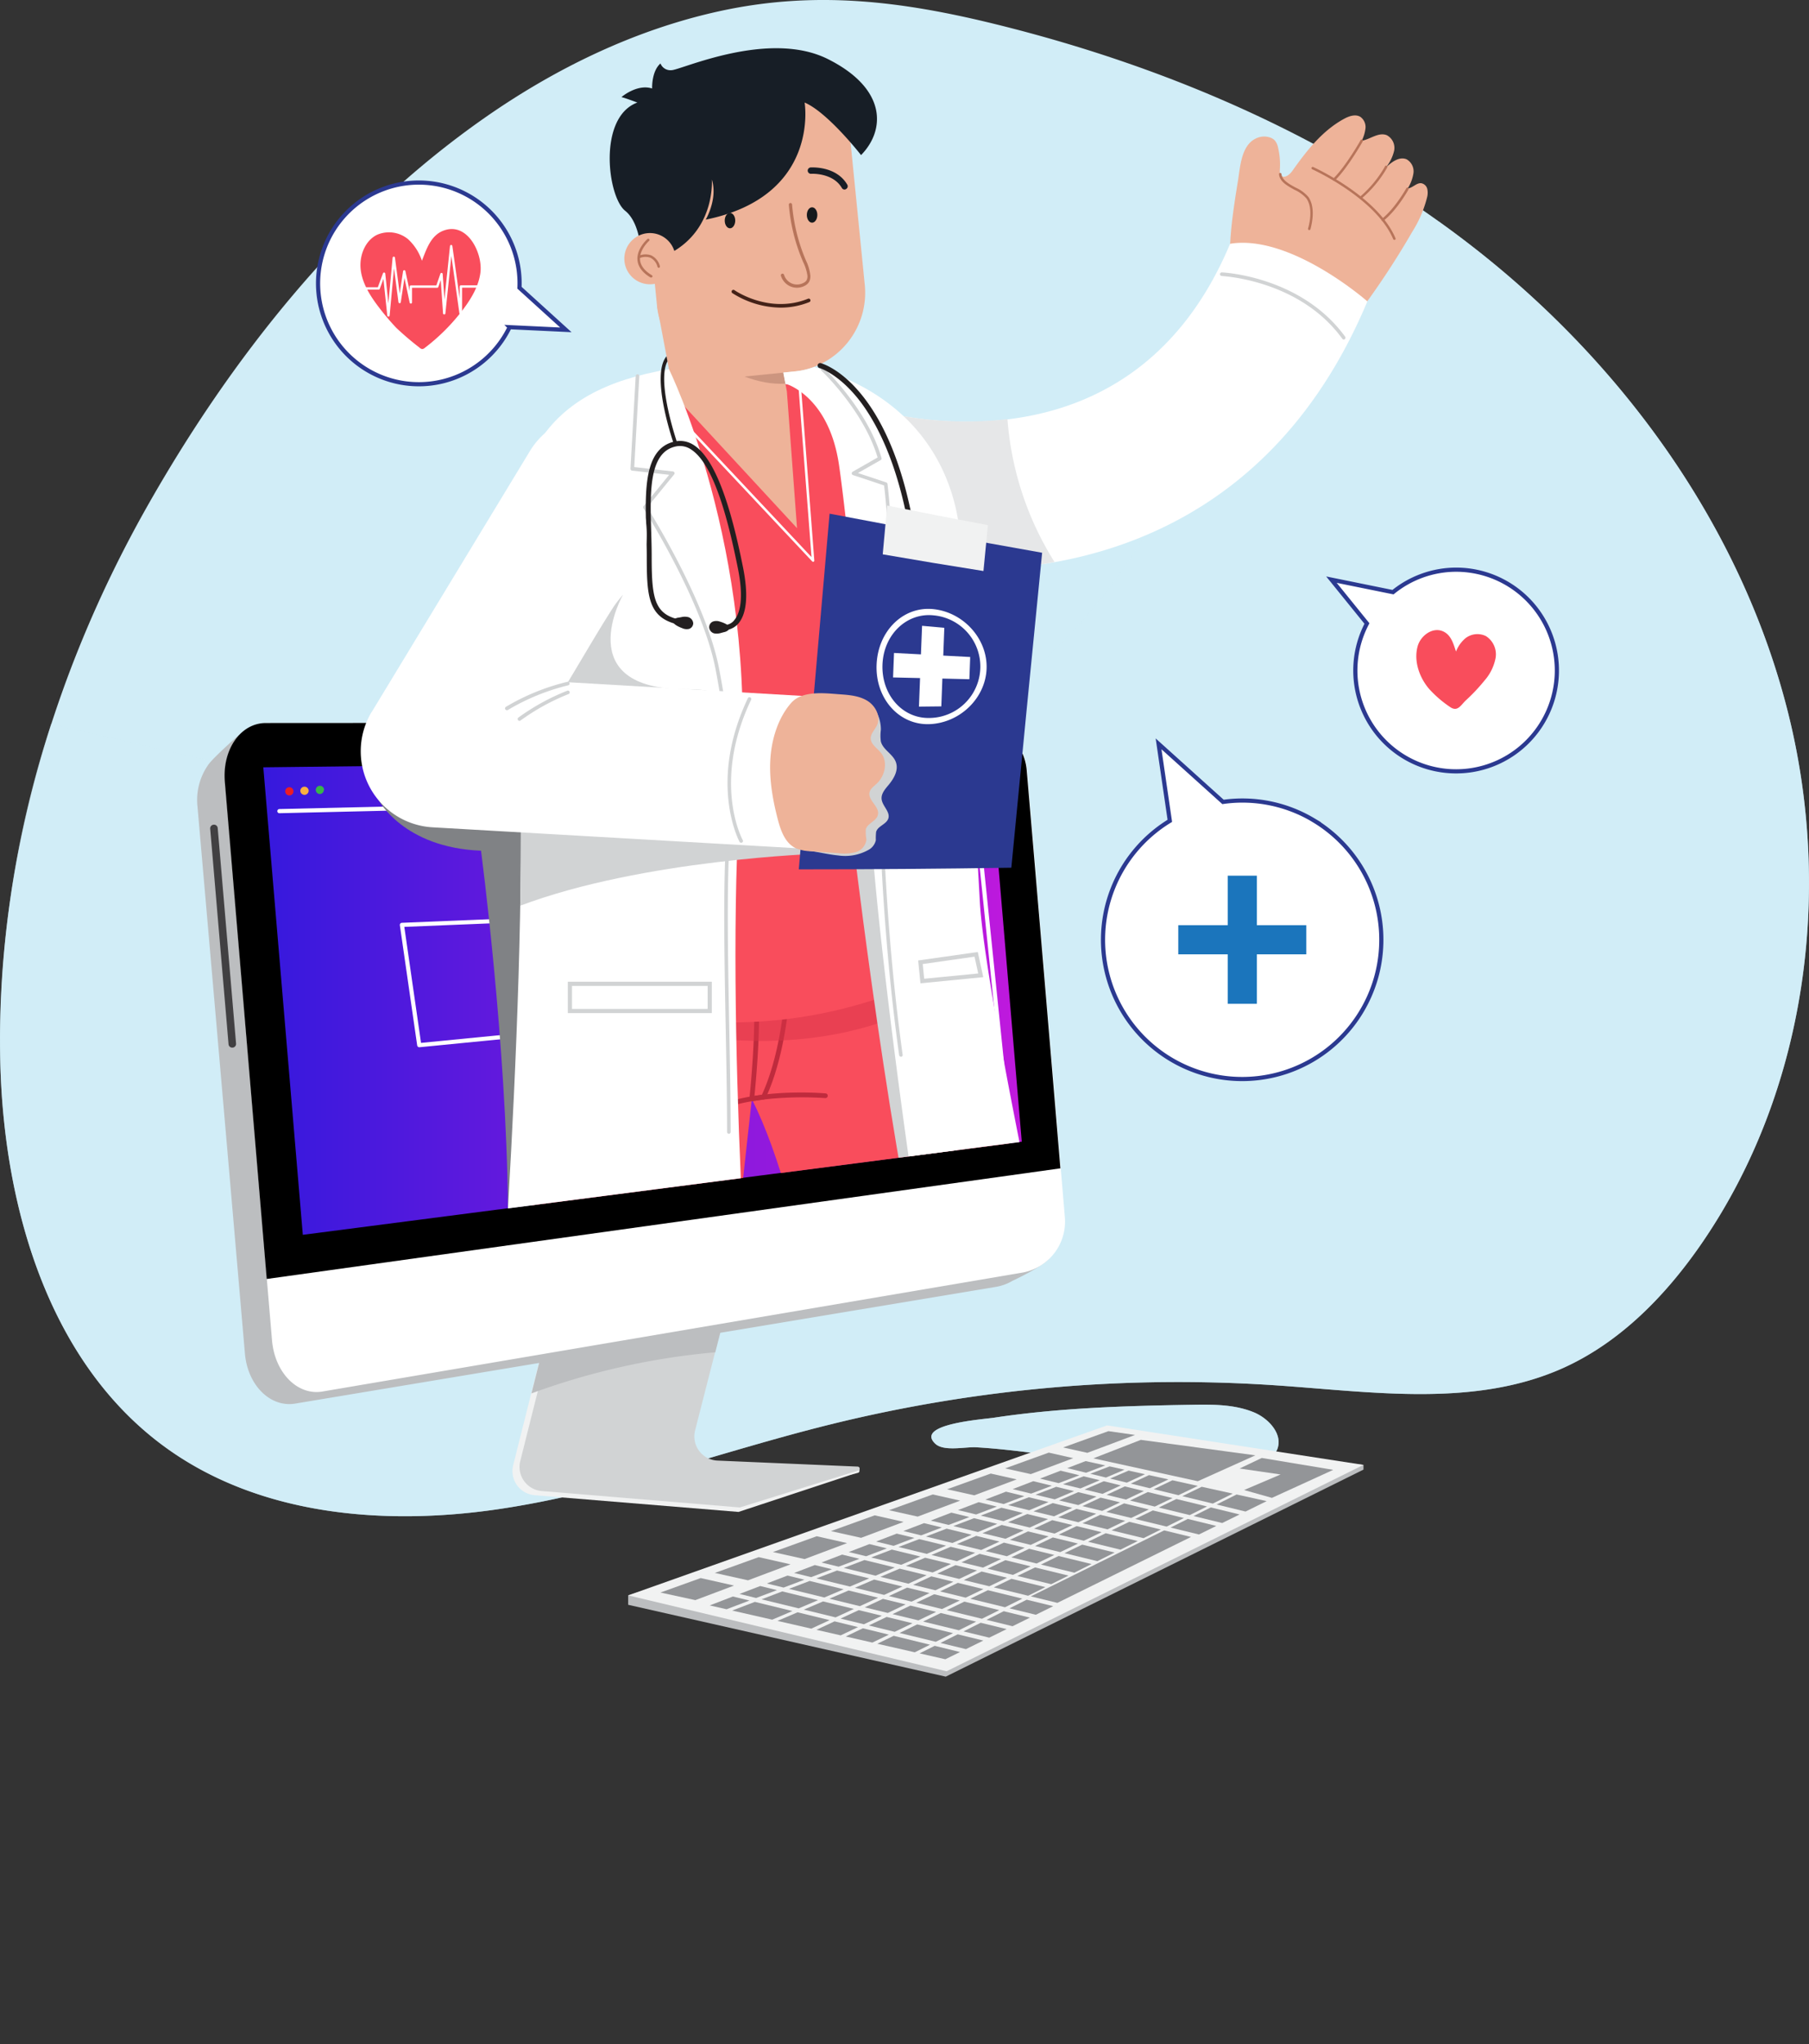 <svg xmlns="http://www.w3.org/2000/svg" xmlns:xlink="http://www.w3.org/1999/xlink" viewBox="0 0 434.07 490.2"><rect x="0" y="0" width="434.07" height="490.2" fill="#333333" stroke="none"/><defs><linearGradient id="a" x1="63.18" y1="240.08" x2="245.17" y2="240.08" gradientUnits="userSpaceOnUse"><stop offset="0" stop-color="#3619dd"/><stop offset="1" stop-color="#c019dd"/></linearGradient><clipPath id="b" transform="translate(0 -1)"><path d="M72.66,297.15l172.51-22.34L256.69,141.9S332,131.85,353.15,52.56s-55.27-38.68-67.28-10.09-58.21,59.25-62.32,28.86S215.67-15.35,163.9,3.94s-35,82.5-35,82.5S63.78,165.63,82,197.76C82,197.76,81,232,72.66,297.15Z" style="fill:none"/></clipPath></defs><g style="isolation:isolate"><path d="M239,6.83c-22.65-5.58-43.37-8.17-66.35-3.15-20.36,4.45-39.39,13.71-56.41,25.61C82.13,53.13,55.3,87,35,123,12.15,163.6-1.21,210,.09,256.52c1,34.64,11.87,71.76,40.07,91.89,22.41,16,52,18.5,79.27,14.51s53.26-13.79,80-20.39a347.94,347.94,0,0,1,107.07-9.3c23,1.58,47.11,5.26,68.17-4,14.07-6.21,25.22-17.73,33.9-30.43,24.89-36.42,31.2-84,20.5-126.79S391.65,91.24,357.43,63.4,281.81,17.39,239,6.83Z" transform="translate(0 -1)" style="fill:#d1edf7"/><path d="M.09,256.52c1,34.64,11.87,71.76,40.07,91.89,22.41,16,52,18.5,79.27,14.51s53.26-13.79,80-20.39a347.94,347.94,0,0,1,107.07-9.3c23,1.58,47.11,5.26,68.17-4,14.07-6.21,25.22-17.73,33.9-30.43,24.89-36.42,31.2-84,20.5-126.79S391.65,91.24,357.43,63.4q-5.93-4.82-12.15-9.25a145.39,145.39,0,0,0-42,33.59c-17,20.16-27.78,45.17-45.75,64.52-34.65,37.31-90.45,47.18-141.15,42.5-35.23-3.25-69.54-12.38-104.1-20.15A244.19,244.19,0,0,0,.09,256.52Z" transform="translate(0 -1)" style="fill:#d1edf7;opacity:0.6;mix-blend-mode:multiply"/><path d="M285.9,337.87c5.05-.09,10.26-.12,14.93,1.79,3.63,1.49,7.11,5.33,5.62,8.95a7.57,7.57,0,0,1-2.62,3c-4.82,3.57-11.13,4.58-17.11,4.2s-11.81-2-17.68-3.22c-7.29-1.51-14.69-2.4-22.08-3.29-4.25-.52-8.51-1-12.79-1.24-2.58-.13-7.71,1.07-9.75-.85-5-4.73,11.47-5.84,14.13-6.25C254.21,338.6,270.08,338.13,285.9,337.87Z" transform="translate(0 -1)" style="fill:#d1edf7"/><path d="M285.9,337.87c5.05-.09,10.26-.12,14.93,1.79,3.63,1.49,7.11,5.33,5.62,8.95a7.57,7.57,0,0,1-2.62,3c-4.82,3.57-11.13,4.58-17.11,4.2s-11.81-2-17.68-3.22c-7.29-1.51-14.69-2.4-22.08-3.29-4.25-.52-8.51-1-12.79-1.24-2.58-.13-7.71,1.07-9.75-.85-5-4.73,11.47-5.84,14.13-6.25C254.21,338.6,270.08,338.13,285.9,337.87Z" transform="translate(0 -1)" style="fill:#d1edf7;opacity:0.6;mix-blend-mode:multiply"/><path d="M315.21,197.7a33.22,33.22,0,0,0-21.75-4.4L278,179.38l2.7,18.46a33.39,33.39,0,1,0,34.49-.14Z" transform="translate(0 -1)" style="fill:#fff"/><rect x="294.59" y="209.99" width="6.99" height="30.72" style="fill:#1b75bc"/><rect x="294.59" y="210.99" width="6.99" height="30.72" transform="translate(524.44 -72.73) rotate(90)" style="fill:#1b75bc"/><path d="M315.21,197.7a33.22,33.22,0,0,0-21.75-4.4L278,179.38l2.7,18.46a33.39,33.39,0,1,0,34.49-.14Z" transform="translate(0 -1)" style="fill:none;stroke:#2b3990;stroke-miterlimit:10"/><path d="M349.41,137.61A24.09,24.09,0,0,0,334.25,143L319.48,140,328,150.52a24.18,24.18,0,1,0,21.39-12.91Z" transform="translate(0 -1)" style="fill:#fff"/><path d="M351.7,154a4.67,4.67,0,0,1,4.84-.47,5.19,5.19,0,0,1,2.33,5.24,11.42,11.42,0,0,1-2.65,5.41,44.17,44.17,0,0,1-4.45,4.73c-1.26,1.17-2,2.92-3.87,1.6a27.34,27.34,0,0,1-4.95-4.27c-2.34-2.71-3.77-6.68-2.79-10.25.69-2.52,3.48-4.61,5.93-3.66,2.08.8,2.64,3,3.28,4.91A7.87,7.87,0,0,1,351.7,154Z" transform="translate(0 -1)" style="fill:#f94d5c"/><path d="M349.41,137.61A24.09,24.09,0,0,0,334.25,143L319.48,140,328,150.52a24.18,24.18,0,1,0,21.39-12.91Z" transform="translate(0 -1)" style="fill:none;stroke:#2b3990;stroke-miterlimit:10"/><path d="M119.94,54.58A24.12,24.12,0,0,1,124.65,70L135.78,80.1l-13.5-.64a24.18,24.18,0,1,1-2.34-24.88Z" transform="translate(0 -1)" style="fill:#fff"/><path d="M97.93,58.37a7.2,7.2,0,0,0-7.42-1.08c-2.82,1.35-4.21,4.78-4,7.9s1.85,6,3.67,8.52a62.82,62.82,0,0,0,4.9,5.9,73.11,73.11,0,0,0,5.58,4.75,1.09,1.09,0,0,0,.65.34,1,1,0,0,0,.62-.28,47.76,47.76,0,0,0,9.26-9.31c1.94-2.59,3.66-5.49,4.08-8.7.61-4.59-3-12.07-8.62-10.19-3.26,1.08-4.29,4.49-5.41,7.31A12.26,12.26,0,0,0,97.93,58.37Z" transform="translate(0 -1)" style="fill:#f94d5c"/><polyline points="87.23 69.17 90.86 69.17 92.16 65.63 93.21 75.64 94.49 61.82 95.89 72.43 97 65.07 98.58 72.52 98.58 68.73 104.91 68.73 105.94 65.72 106.59 75.13 108.26 59.02 110.59 75.64 110.59 68.7 115.8 68.7" style="fill:none;stroke:#fff;stroke-linecap:round;stroke-linejoin:round;stroke-width:0.567px"/><path d="M119.94,54.58A24.12,24.12,0,0,1,124.65,70L135.78,80.1l-13.5-.64a24.18,24.18,0,1,1-2.34-24.88Z" transform="translate(0 -1)" style="fill:none;stroke:#2b3990;stroke-miterlimit:10"/><path d="M165.14,345l9.3-36.29-42.14,7.18-9.16,36.47a5.8,5.8,0,0,0,5.15,7.19l48.77,4a.55.55,0,0,0,.18,0l27-8.91a.48.48,0,0,0-.12-.93l-33.62-1.44A5.8,5.8,0,0,1,165.14,345Z" transform="translate(0 -1)" style="fill:#f1f2f2"/><path d="M204.25,354.63l1.63-.45a.44.44,0,0,0,.34-.46l0-.75-2.07.62Z" transform="translate(0 -1)" style="fill:#f1f2f2"/><path d="M166.79,344l9.29-36.29L134,314.89l-9.16,36.47a5.8,5.8,0,0,0,5.15,7.19l47.4,3.93a.37.37,0,0,0,.18,0l28.38-8.86a.48.48,0,0,0-.12-.93l-33.62-1.44A5.8,5.8,0,0,1,166.79,344Z" transform="translate(0 -1)" style="fill:#d1d3d4"/><path d="M134,314.89l-.2.78-1.45.25-4.83,19.22a171.8,171.8,0,0,1,44.11-9.86l4.5-17.58Z" transform="translate(0 -1)" style="fill:#bcbec0;mix-blend-mode:multiply"/><path d="M248.84,303l2.34-2.18v-4.47l-2.35-1.19q-4.47-51.78-9-103.57a12.33,12.33,0,0,0-12-11.1l-165.31.1-5.15-3.39s-6.51,5.72-7.52,7.37h0a14.68,14.68,0,0,0-2.46,9.87Q53.11,260,58.77,325.58c.66,7.62,6.09,13,12.08,12l168.19-28a11.29,11.29,0,0,0,3.65-1.3h0l.2-.11s7.1-3.31,8.75-5.27C252.38,302.09,250.85,302.2,248.84,303Z" transform="translate(0 -1)" style="fill:#bcbec0"/><path d="M245.54,306.13,77.35,334.69c-6,1-11.42-4.52-12.08-12.29Q59.6,255.46,54,188.53c-.66-7.78,3.77-14.14,9.84-14.15l170.6-.1a12.44,12.44,0,0,1,12,11.33q4.55,53.67,9.08,107.34A12.44,12.44,0,0,1,245.54,306.13Z" transform="translate(0 -1)" style="fill:#fff"/><path d="M234.39,174.28l-170.6.1c-6.07,0-10.5,6.37-9.84,14.15L64,307.7l190.44-26.53q-4-47.78-8.09-95.56A12.44,12.44,0,0,0,234.39,174.28Z" transform="translate(0 -1)"/><path d="M237.4,183,63.18,185l9.48,112.11,172.51-22.34Z" transform="translate(0 -1)" style="fill:url(#a)"/><line x1="67.04" y1="194.51" x2="234.43" y2="190.59" style="fill:none;stroke:#fff;stroke-linecap:round;stroke-linejoin:round"/><circle cx="69.43" cy="189.76" r="0.99" style="fill:#ed1c24"/><path d="M74.06,190.56a1,1,0,1,1-2,.09,1,1,0,0,1,.94-1A1,1,0,0,1,74.06,190.56Z" transform="translate(0 -1)" style="fill:#fbb040"/><path d="M77.71,190.41a1,1,0,0,1-.94,1,1,1,0,0,1-1-.94,1,1,0,1,1,2-.08Z" transform="translate(0 -1)" style="fill:#39b54a"/><polygon points="179.13 197.88 234.43 196.76 241.56 265.94 189.53 271 179.13 197.88" style="fill:none;stroke:#fff;stroke-linecap:round;stroke-linejoin:round"/><line x1="180.45" y1="207.17" x2="235.39" y2="206.01" style="fill:none;stroke:#fff;stroke-linecap:round;stroke-linejoin:round"/><polygon points="96.44 221.79 165.35 218.97 168.16 244 100.6 250.63 96.44 221.79" style="fill:none;stroke:#fff;stroke-linecap:round;stroke-linejoin:round"/><path d="M55.79,252.22h0a.88.88,0,0,1-.95-.8l-4.4-51.65a.88.88,0,0,1,.8-1h0a.88.88,0,0,1,1,.8l4.4,51.65A.89.89,0,0,1,55.79,252.22Z" transform="translate(0 -1)" style="fill:#414042"/><polygon points="150.73 382.57 150.73 384.83 226.93 402.06 327.17 352.41 327.17 351.28 266.03 345.8 150.73 382.57" style="fill:#bcbec0"/><polygon points="150.73 382.57 265.64 341.81 327.17 351.28 227.14 400.77 150.73 382.57" style="fill:#f1f2f2"/><polygon points="260.24 357.18 264.55 358.23 268.93 356.2 264.85 355.2 260.24 357.18" style="fill:#939598"/><polygon points="248.48 358.43 253.09 359.55 257.72 357.58 253.44 356.53 248.48 358.43" style="fill:#939598"/><polygon points="241.91 360.93 246.95 362.16 251.58 360.19 246.87 359.04 241.91 360.93" style="fill:#939598"/><polygon points="235.33 363.44 240.81 364.78 245.44 362.81 240.29 361.55 235.33 363.44" style="fill:#939598"/><polygon points="228.75 365.95 234.66 367.39 239.29 365.42 233.72 364.06 228.75 365.95" style="fill:#939598"/><polygon points="281.35 359.24 275.42 357.79 271.14 359.83 277.09 361.28 281.35 359.24" style="fill:#939598"/><polygon points="265.53 358.47 270.18 359.6 274.47 357.56 269.89 356.44 265.53 358.47" style="fill:#939598"/><polygon points="270 364.69 264.03 363.24 259.75 365.28 265.75 366.74 270 364.69" style="fill:#939598"/><polygon points="264.33 367.42 258.33 365.96 254.05 368 260.07 369.47 264.33 367.42" style="fill:#939598"/><polygon points="275.67 361.96 269.73 360.51 265.45 362.56 271.42 364.01 275.67 361.96" style="fill:#939598"/><polygon points="222.18 368.46 228.52 370.01 233.15 368.04 227.14 366.57 222.18 368.46" style="fill:#939598"/><polygon points="254.12 359.8 258.73 360.92 263.11 358.89 258.73 357.82 254.12 359.8" style="fill:#939598"/><polygon points="204.89 385.82 197.5 384.02 192.88 385.99 200.5 387.85 204.89 385.82" style="fill:#939598"/><polygon points="239.77 386.11 231.4 384.07 227.16 386.12 235.62 388.18 239.77 386.11" style="fill:#939598"/><polygon points="218.95 389.26 212.75 387.74 208.47 389.79 214.69 391.31 218.95 389.26" style="fill:#939598"/><polygon points="224.62 386.53 218.45 385.02 214.17 387.07 220.37 388.57 224.62 386.53" style="fill:#939598"/><polygon points="234.23 388.87 225.74 386.8 221.5 388.85 230.08 390.94 234.23 388.87" style="fill:#939598"/><polygon points="211.6 387.46 206.06 386.11 201.69 388.14 207.3 389.5 211.6 387.46" style="fill:#939598"/><polygon points="202.46 375.99 210.09 377.85 214.72 375.88 207.42 374.1 202.46 375.99" style="fill:#939598"/><polygon points="182.73 383.52 191.65 385.69 196.29 383.72 187.7 381.62 182.73 383.52" style="fill:#939598"/><polygon points="209.03 373.48 216.23 375.24 220.86 373.26 214 371.59 209.03 373.48" style="fill:#939598"/><polygon points="195.88 378.5 203.94 380.46 208.57 378.49 200.85 376.61 195.88 378.5" style="fill:#939598"/><polygon points="189.31 381.01 197.8 383.08 202.43 381.11 194.28 379.11 189.31 381.01" style="fill:#939598"/><polygon points="215.6 370.97 222.37 372.62 227.01 370.65 220.57 369.08 215.6 370.97" style="fill:#939598"/><polygon points="247.99 362.42 252.91 363.61 257.29 361.59 252.6 360.44 247.99 362.42" style="fill:#939598"/><polygon points="257.33 365.71 252.48 364.53 248.12 366.56 253.03 367.75 257.33 365.71" style="fill:#939598"/><polygon points="229.62 370.27 235.44 371.69 239.82 369.67 234.24 368.3 229.62 370.27" style="fill:#939598"/><polygon points="241.87 365.04 247.08 366.31 251.47 364.28 246.48 363.06 241.87 365.04" style="fill:#939598"/><polygon points="245.89 371.15 240.88 369.92 236.51 371.95 241.6 373.19 245.89 371.15" style="fill:#939598"/><polygon points="235.75 367.66 241.26 369 245.64 366.97 240.36 365.68 235.75 367.66" style="fill:#939598"/><polygon points="251.61 368.43 246.68 367.23 242.31 369.25 247.31 370.47 251.61 368.43" style="fill:#939598"/><polygon points="240.18 373.87 235.07 372.62 230.71 374.65 235.88 375.91 240.18 373.87" style="fill:#939598"/><polygon points="268.76 360.27 264.09 359.13 259.72 361.16 264.46 362.32 268.76 360.27" style="fill:#939598"/><polygon points="253.92 363.86 258.75 365.04 263.04 362.99 258.29 361.83 253.92 363.86" style="fill:#939598"/><polygon points="219.1 380.05 224.45 381.35 228.75 379.31 223.47 378.01 219.1 380.05" style="fill:#939598"/><polygon points="234.46 376.59 229.27 375.32 224.9 377.35 230.16 378.63 234.46 376.59" style="fill:#939598"/><polygon points="235.97 381.07 229.84 379.57 225.56 381.62 231.71 383.12 235.97 381.07" style="fill:#939598"/><polygon points="223.03 382.02 217.66 380.71 213.29 382.74 218.73 384.07 223.03 382.02" style="fill:#939598"/><polygon points="230.29 383.8 224.15 382.3 219.87 384.34 226.04 385.85 230.29 383.8" style="fill:#939598"/><polygon points="252.98 372.88 246.94 371.4 242.66 373.45 248.73 374.93 252.98 372.88" style="fill:#939598"/><polygon points="241.64 378.34 235.54 376.85 231.26 378.9 237.38 380.39 241.64 378.34" style="fill:#939598"/><polygon points="247.31 375.61 241.24 374.13 236.96 376.17 243.06 377.66 247.31 375.61" style="fill:#939598"/><polygon points="217.37 375.51 223.79 377.08 228.18 375.05 221.99 373.54 217.37 375.51" style="fill:#939598"/><polygon points="211.25 378.13 217.97 379.77 222.35 377.74 215.87 376.16 211.25 378.13" style="fill:#939598"/><polygon points="223.5 372.89 229.62 374.38 234 372.36 228.11 370.92 223.5 372.89" style="fill:#939598"/><polygon points="205.13 380.75 212.15 382.46 216.53 380.44 209.74 378.78 205.13 380.75" style="fill:#939598"/><polygon points="199 383.37 206.32 385.16 210.71 383.13 203.62 381.4 199 383.37" style="fill:#939598"/><polygon points="217.31 384.74 211.86 383.41 207.49 385.44 213.02 386.79 217.31 384.74" style="fill:#939598"/><polygon points="258.66 370.15 252.63 368.68 248.35 370.73 254.4 372.2 258.66 370.15" style="fill:#939598"/><polygon points="228.69 391.63 220.09 389.53 215.85 391.59 224.54 393.7 228.69 391.63" style="fill:#939598"/><polygon points="235.32 389.14 231.19 391.21 237.37 392.71 241.54 390.66 235.32 389.14" style="fill:#939598"/><polygon points="235.95 393.41 229.8 391.91 225.66 393.98 231.78 395.46 235.95 393.41" style="fill:#939598"/><polygon points="240.84 386.37 236.71 388.44 242.96 389.97 247.13 387.91 240.84 386.37" style="fill:#939598"/><polygon points="246.36 383.61 242.23 385.68 248.55 387.22 252.72 385.16 246.36 383.61" style="fill:#939598"/><polygon points="199.06 388.51 191.38 386.63 186.56 388.69 194.67 390.55 199.06 388.51" style="fill:#939598"/><polygon points="181.43 383.2 186.43 381.31 182.41 380.33 177.45 382.23 181.43 383.2" style="fill:#939598"/><polygon points="245.31 383.35 237.05 381.33 232.81 383.38 241.16 385.42 245.31 383.35" style="fill:#939598"/><polygon points="213.28 391.99 207.05 390.46 202.94 392.43 209.32 393.89 213.28 391.99" style="fill:#939598"/><polygon points="205.88 390.18 200.25 388.8 195.9 390.83 201.72 392.16 205.88 390.18" style="fill:#939598"/><polygon points="185.29 388.4 190.15 386.33 181.13 384.13 175.69 386.21 185.29 388.4" style="fill:#939598"/><polygon points="179.83 383.81 175.86 382.84 170.3 384.98 174.34 385.9 179.83 383.81" style="fill:#939598"/><polygon points="260.61 353.16 265.21 351.41 260.49 350.37 256.09 352.06 260.61 353.16" style="fill:#939598"/><polygon points="288.35 356.53 283.7 358.78 291.01 360.56 295.8 358.17 288.35 356.53" style="fill:#939598"/><polygon points="224.28 394.67 220.66 396.48 226.83 397.89 230.36 396.16 224.28 394.67" style="fill:#939598"/><polygon points="291.92 360.78 298.86 362.47 303.94 359.97 296.72 358.38 291.92 360.78" style="fill:#939598"/><polygon points="290.53 361.48 286.4 363.55 293.27 365.22 297.44 363.17 290.53 361.48" style="fill:#939598"/><polygon points="285.01 364.24 280.88 366.31 287.68 367.97 291.85 365.92 285.01 364.24" style="fill:#939598"/><polygon points="223.15 394.4 214.44 392.27 210.51 394.17 219.5 396.22 223.15 394.4" style="fill:#939598"/><polygon points="289.62 361.25 282.28 359.46 278.04 361.51 285.47 363.32 289.62 361.25" style="fill:#939598"/><polygon points="284.08 364.02 276.63 362.2 272.39 364.25 279.93 366.08 284.08 364.02" style="fill:#939598"/><polygon points="281.32 354.97 276.84 357.11 282.76 358.55 287.41 356.32 281.32 354.97" style="fill:#939598"/><polygon points="271.33 355.77 275.9 356.88 280.36 354.76 275.71 353.73 271.33 355.77" style="fill:#939598"/><polygon points="266.36 354.56 270.38 355.54 274.74 353.52 270.82 352.65 266.36 354.56" style="fill:#939598"/><polygon points="278.54 366.78 270.97 364.93 266.73 366.98 274.39 368.85 278.54 366.78" style="fill:#939598"/><polygon points="267.46 372.3 259.67 370.4 255.43 372.45 263.31 374.37 267.46 372.3" style="fill:#939598"/><polygon points="250.84 380.59 242.7 378.6 238.46 380.65 246.7 382.66 250.84 380.59" style="fill:#939598"/><polygon points="256.38 377.83 248.36 375.87 244.12 377.92 252.24 379.89 256.38 377.83" style="fill:#939598"/><polygon points="188.03 380.7 193.02 378.81 188.96 377.82 184 379.72 188.03 380.7" style="fill:#939598"/><polygon points="273 369.54 265.32 367.67 261.08 369.71 268.85 371.61 273 369.54" style="fill:#939598"/><polygon points="261.63 353.41 265.38 354.32 269.82 352.43 266.25 351.64 261.63 353.41" style="fill:#939598"/><polygon points="261.92 375.06 254.01 373.13 249.77 375.18 257.78 377.13 261.92 375.06" style="fill:#939598"/><polygon points="255.06 355.92 259.24 356.93 263.87 354.96 260.01 354.02 255.06 355.92" style="fill:#939598"/><polygon points="207.83 373.19 212.81 371.3 208.62 370.27 203.66 372.18 207.83 373.19" style="fill:#939598"/><polygon points="201.23 375.69 206.22 373.8 202.07 372.79 197.11 374.69 201.23 375.69" style="fill:#939598"/><polygon points="221.02 368.18 226 366.29 221.72 365.25 216.77 367.14 221.02 368.18" style="fill:#939598"/><polygon points="194.63 378.2 199.62 376.3 195.51 375.3 190.55 377.2 194.63 378.2" style="fill:#939598"/><polygon points="214.43 370.69 219.41 368.79 215.17 367.76 210.22 369.66 214.43 370.69" style="fill:#939598"/><polygon points="247.42 358.17 252.39 356.28 247.93 355.19 242.99 357.09 247.42 358.17" style="fill:#939598"/><polygon points="249.54 354.57 254.01 355.66 258.99 353.77 254.49 352.67 249.54 354.57" style="fill:#939598"/><polygon points="227.62 365.68 232.6 363.79 228.28 362.73 223.32 364.63 227.62 365.68" style="fill:#939598"/><polygon points="240.82 360.67 245.79 358.78 241.38 357.7 236.43 359.6 240.82 360.67" style="fill:#939598"/><polygon points="234.22 363.17 239.2 361.28 234.83 360.22 229.88 362.12 234.22 363.17" style="fill:#939598"/><polygon points="279.35 366.99 247.34 382.81 253.72 384.37 285.78 368.56 279.35 366.99" style="fill:#939598"/><polygon points="262.35 349.71 273.74 345.28 301.22 348.99 287.41 355.2 262.35 349.71" style="fill:#939598"/><polygon points="297.44 352.15 302.76 349.62 319.91 352.47 305.2 359.19 298.51 357.31 307.28 353.58 297.44 352.15" style="fill:#939598"/><polygon points="209.89 363.38 199.39 367.16 206.63 368.77 216.82 364.95 209.89 363.38" style="fill:#939598"/><polygon points="195.97 368.39 185.46 372.18 193.06 373.87 203.26 370.04 195.97 368.39" style="fill:#939598"/><polygon points="179.49 378.96 189.69 375.13 182.05 373.4 171.53 377.19 179.49 378.96" style="fill:#939598"/><polygon points="168.13 378.42 158.48 381.89 166.85 383.71 176.13 380.22 168.13 378.42" style="fill:#939598"/><polygon points="223.81 358.37 213.32 362.15 220.2 363.68 230.39 359.85 223.81 358.37" style="fill:#939598"/><polygon points="237.73 353.36 227.25 357.13 233.77 358.58 243.95 354.76 237.73 353.36" style="fill:#939598"/><polygon points="241.17 352.12 247.34 353.49 257.52 349.67 251.65 348.34 241.17 352.12" style="fill:#939598"/><polygon points="272.35 344.1 265.97 343.19 255.1 347.1 260.91 348.39 272.35 344.1" style="fill:#939598"/><path d="M90.83,192.83s5.93,11.44,24.59,12.17c0,0,6.13,46.45,6.46,85.77l6.6-.85,5-92.16Z" transform="translate(0 -1)" style="fill:#808285;mix-blend-mode:multiply"/><g style="clip-path:url(#b)"><path d="M296.18,49.93c.26-1.82.55-3.63.85-5.44.58-3.52.76-9.06,4.84-10.5a4.94,4.94,0,0,1,.55-.15,4.27,4.27,0,0,1,2.27.12,2.69,2.69,0,0,1,1.2.72,3.73,3.73,0,0,1,.78,1.71,17.55,17.55,0,0,1,.43,5.31c0,.55-.06,1.21.4,1.51.94.62,2.13-.56,2.6-1.23,3.41-4.83,7.19-9.64,12.38-12.47,1.22-.67,2.77-1.21,3.95-.48a3,3,0,0,1,1.22,2.73,8.86,8.86,0,0,1-.91,3c2.06-.35,4-2.12,6-1.35a3.44,3.44,0,0,1,1.77,3.79,10,10,0,0,1-2,4c1.37-1.32,3.24-2.74,5-2a3.31,3.31,0,0,1,1.65,3.32,9.6,9.6,0,0,1-1.38,3.67c1.21-.11,2.14-1.44,3.33-1.24a1.84,1.84,0,0,1,1.37,1.37,4.36,4.36,0,0,1-.05,2,28.36,28.36,0,0,1-3.6,8.33q-4.62,8-10,15.55c-1.29,1.83-2.69,3.7-4.69,4.69-3,1.49-6.6.69-9.77-.39a66,66,0,0,1-12.84-6,16.06,16.06,0,0,1-3.61-2.72,11.6,11.6,0,0,1-2.72-8.73C295.37,56.05,295.73,53,296.18,49.93Z" transform="translate(0 -1)" style="fill:#eeb399"/><path d="M334.58,58.52l.12,0a.29.29,0,0,0,.15-.39c-4.24-10.06-19.59-17-19.74-17.08a.31.31,0,0,0-.4.15.3.3,0,0,0,.15.39c.15.07,15.29,6.93,19.45,16.77A.28.28,0,0,0,334.58,58.52Z" transform="translate(0 -1)" style="fill:#b7745a"/><path d="M320.13,44.34a.3.3,0,0,0,.21-.09c3-2.92,6.51-9.09,6.66-9.35a.3.3,0,0,0-.52-.3c0,.07-3.61,6.36-6.56,9.22a.3.3,0,0,0,0,.43A.27.27,0,0,0,320.13,44.34Z" transform="translate(0 -1)" style="fill:#b7745a"/><path d="M326.47,48.71a.28.28,0,0,0,.18-.06,27.65,27.65,0,0,0,6.2-7.46.3.3,0,1,0-.52-.29,27.42,27.42,0,0,1-6,7.28.29.29,0,0,0-.05.41A.28.28,0,0,0,326.47,48.71Z" transform="translate(0 -1)" style="fill:#b7745a"/><path d="M331.79,54a.28.28,0,0,0,.19-.07c3.21-2.51,5.9-7.31,6-7.52a.29.29,0,0,0-.11-.4.31.31,0,0,0-.41.11s-2.74,4.91-5.86,7.34a.3.3,0,0,0-.05.42A.29.29,0,0,0,331.79,54Z" transform="translate(0 -1)" style="fill:#b7745a"/><path d="M314.16,56.17a.31.31,0,0,0,.29-.22c.61-2.3,1-5.5-.47-7.68a8.68,8.68,0,0,0-3.1-2.29c-1.59-.87-3.24-1.77-3.39-3.24a.32.32,0,0,0-.33-.27.3.3,0,0,0-.26.33c.18,1.78,2,2.76,3.69,3.7a8.43,8.43,0,0,1,2.9,2.1c1.36,2,1,5,.38,7.2a.29.29,0,0,0,.21.36Z" transform="translate(0 -1)" style="fill:#b7745a"/><path d="M184,109.77a17.86,17.86,0,0,1,22.56-11.36c2.59.86,63.77,20.28,88.6-38.95,14.54-2.37,32.94,13.81,32.94,13.81C308.5,120,273,133.6,246.62,136.77a119.13,119.13,0,0,1-14.31.85,128.35,128.35,0,0,1-36.95-5.3A17.86,17.86,0,0,1,184,109.77Z" transform="translate(0 -1)" style="fill:#fff"/><path d="M206.56,98.41a17.94,17.94,0,0,0-2.24-.57L183.77,110.6a17.85,17.85,0,0,0,11.59,21.72,128.35,128.35,0,0,0,36.95,5.3,119.13,119.13,0,0,0,14.31-.85c2.08-.25,4.23-.57,6.41-1a75,75,0,0,1-11.29-34.25A88.78,88.78,0,0,1,206.56,98.41Z" transform="translate(0 -1)" style="fill:#e6e7e8"/><path d="M232.8,228s38,172.19,27.07,258.7c0,0-26.83,10.18-47.55,0,0,0-5.1-168.86-31.92-222.15l-24.16,219.6s-14.22,12.72-44.69-2.54l22.35-263.4Z" transform="translate(0 -1)" style="fill:#f94d5c"/><path d="M180.4,265.09h.08l2.81-.44a.56.56,0,0,0,.42-.32c5.41-11.57,5.94-27.6,5.95-27.76a.57.57,0,0,0-.55-.58.55.55,0,0,0-.58.54c0,.16-.52,15.71-5.71,27l-1.79.28c.37-3.63,1.86-19.51.63-27.4A.59.59,0,0,0,181,236a.57.57,0,0,0-.47.65c1.34,8.61-.69,27.64-.71,27.83a.55.55,0,0,0,.56.62Z" transform="translate(0 -1)" style="fill:#bf2b3d"/><path d="M168.35,269.42a.53.53,0,0,0,.32-.1c9.38-6.63,29.15-5,29.34-5a.56.56,0,0,0,.61-.52.55.55,0,0,0-.51-.6c-.83-.08-20.38-1.68-30.09,5.19a.57.57,0,0,0-.13.79A.56.56,0,0,0,168.35,269.42Z" transform="translate(0 -1)" style="fill:#bf2b3d"/><path d="M178.89,250.54c-21.31-.78-36.71-6.06-46.79-11.17l1.4-16.45c3.3-1.18,7-2.43,11-3.68L232.8,228s.45,2,1.23,5.74C225.32,241.14,207.29,251.58,178.89,250.54Z" transform="translate(0 -1)" style="fill:#db3549;opacity:0.5;mix-blend-mode:multiply"/><path d="M227.72,123.3l5.21,106.53s-22.18,16-56.3,16.34-43.37-13.57-43.37-13.57-6.46-104.25-6.46-105.4c0-1.43.52-35.67,50.06-34.88S227.72,123.3,227.72,123.3Z" transform="translate(0 -1)" style="fill:#f94d5c"/><path d="M205.29,207.42S216,296.65,226.42,327.77l12.1-3.74L216.18,205.68Z" transform="translate(0 -1)" style="fill:#d1d3d4;mix-blend-mode:multiply"/><polygon points="157.65 73.34 161.68 94.68 191.25 126.66 188.81 93.85 185.45 76.43 157.65 73.34" style="fill:#eeb399"/><path d="M162.52,80.62l24.15,3.14L188.46,93C175.47,93.78,162.52,80.62,162.52,80.62Z" transform="translate(0 -1)" style="fill:#cc957f"/><path d="M178.39,91.32l12.12-1.21a19,19,0,0,0,17-20.74l-3.35-33.55a19,19,0,0,0-20.74-17l-12.12,1.21a19,19,0,0,0-17,20.74l3.35,33.54A19,19,0,0,0,178.39,91.32Z" transform="translate(0 -1)" style="fill:#eeb399"/><path d="M176.42,53.9c0,1-.57,1.85-1.26,1.85s-1.26-.83-1.26-1.85.56-1.84,1.26-1.84S176.42,52.88,176.42,53.9Z" transform="translate(0 -1)" style="fill:#15191c"/><path d="M196.12,52.55c0,1-.57,1.85-1.26,1.85s-1.26-.83-1.26-1.85.56-1.84,1.26-1.84S196.12,51.53,196.12,52.55Z" transform="translate(0 -1)" style="fill:#15191c"/><polygon points="172.64 137.71 149.48 139.98 150.07 144.09 173.37 141.31 172.64 137.71" style="fill:#fff"/><path d="M195.08,135.71l.13,0a.3.3,0,0,0,.18-.3l-3.2-41.79a.29.29,0,0,0-.32-.28.3.3,0,0,0-.28.33l3.13,40.92-37.93-40.4a.3.3,0,1,0-.45.41l38.52,41A.31.31,0,0,0,195.08,135.71Z" transform="translate(0 -1)" style="fill:#fff"/><path d="M187.32,74.77a22,22,0,0,1-11.59-3.48.43.43,0,1,1,.5-.71c.08.06,8.34,5.8,17.65,2.06a.42.42,0,0,1,.56.24.43.43,0,0,1-.24.56A18.42,18.42,0,0,1,187.32,74.77Z" transform="translate(0 -1)" style="fill:#442218"/><path d="M191.25,70a4,4,0,0,1-1.49-.28,4.08,4.08,0,0,1-2.38-2.6.39.39,0,0,1,.27-.48.38.38,0,0,1,.48.26A3.35,3.35,0,0,0,190.05,69a3.31,3.31,0,0,0,2.83-.21,1.68,1.68,0,0,0,.66-.59,2,2,0,0,0,.18-1.2,10.63,10.63,0,0,0-1-3.15l-.16-.37a43.6,43.6,0,0,1-3.28-13.38.39.39,0,0,1,.36-.42.4.4,0,0,1,.42.35,42.88,42.88,0,0,0,3.21,13.15l.16.37a11,11,0,0,1,1,3.38,2.78,2.78,0,0,1-.29,1.67,2.53,2.53,0,0,1-.93.87A4.06,4.06,0,0,1,191.25,70Z" transform="translate(0 -1)" style="fill:#b7745a"/><path d="M206.61,38.19s-8-10.25-13.54-12.6c0,0,3.81,22.47-23.73,28.08,0,0,2.93-4.93,1.47-9.62,0,0,1.27,16.41-16.88,20.07,0,0,.32-9.2-3.93-12.58s-6.59-22.43,2.93-25.95c0,0-2.63-1-3.81-1.31,0,0,3.73-3.23,7.36-2.06,0,0-.18-4.1,2-6a2.57,2.57,0,0,0,2.65,1.61c2.18,0,23.29-9.82,37.57-2.64S212.38,32.33,206.61,38.19Z" transform="translate(0 -1)" style="fill:#171e26"/><path d="M149.84,63.63a6.14,6.14,0,1,0,5.5-6.71A6.14,6.14,0,0,0,149.84,63.63Z" transform="translate(0 -1)" style="fill:#eeb399"/><path d="M156.27,67.55a.3.3,0,0,0,.25-.14.29.29,0,0,0-.1-.41c-1.76-1.06-2.72-2.3-2.84-3.69-.22-2.42,2.15-4.54,2.18-4.56a.3.3,0,0,0,0-.42.29.29,0,0,0-.42,0c-.1.09-2.62,2.34-2.38,5.06.15,1.59,1.2,3,3.13,4.15A.29.29,0,0,0,156.27,67.55Z" transform="translate(0 -1)" style="fill:#b7745a"/><path d="M158.06,65.21h.09a.31.31,0,0,0,.19-.38,3.9,3.9,0,0,0-2.08-2.59,4.11,4.11,0,0,0-3.11.15.31.31,0,0,0-.13.4.3.3,0,0,0,.4.14,3.51,3.51,0,0,1,2.61-.14A3.34,3.34,0,0,1,157.77,65,.3.3,0,0,0,158.06,65.21Z" transform="translate(0 -1)" style="fill:#b7745a"/><path d="M202.66,46.46a.77.77,0,0,1-.66-.39c-2.15-3.7-7.32-3.4-7.37-3.39a.78.78,0,0,1-.82-.71.77.77,0,0,1,.71-.82c.25,0,6.17-.38,8.8,4.16a.75.75,0,0,1-.27,1A.79.79,0,0,1,202.66,46.46Z" transform="translate(0 -1)" style="fill:#171e26"/><path d="M160.52,89.53s21.22,42.86,17.18,99.75,3.19,146.65,3.19,146.65-25,4.07-61.72-4.59c0,0,9.68-123.21,4.08-171.84S130.57,94.68,160.52,89.53Z" transform="translate(0 -1)" style="fill:#fff"/><rect x="136.75" y="235.92" width="33.55" height="6.52" style="fill:none;stroke:#d1d3d4;stroke-miterlimit:10"/><path d="M164.69,166.28c-28.17.11-15.21-22.65-15.21-22.65l-27.15,5.86c.22,3.18.51,6.5.92,10,.93,8.11,1.44,18.31,1.64,29.66l24.59,2.62S192.87,166.16,164.69,166.28Z" transform="translate(0 -1)" style="fill:#d1d3d4;mix-blend-mode:multiply"/><path d="M172.07,188.19l-47.32-5c.31,10.67.3,22.61.08,35,29.52-11.13,71.68-12.47,71.68-12.47Z" transform="translate(0 -1)" style="fill:#d1d3d4;mix-blend-mode:multiply"/><path d="M188.46,93s10.48,2.81,12.89,19.69,7.47,68.09,7.72,86,11.81,107.6,17.35,129c0,0,15.92-2.17,27.73-7.23,0,0-17.84-81-19.05-103.43s-4.34-72.32-4.58-84.62S224.63,97.73,195.39,89A18,18,0,0,1,191.25,90l-3.3.34Z" transform="translate(0 -1)" style="fill:#fff"/><polygon points="220.86 230.75 234.23 228.85 235.33 233.88 221.31 235.25 220.86 230.75" style="fill:none;stroke:#d1d3d4;stroke-miterlimit:10"/><path d="M174.89,272.88h0a.43.43,0,0,1-.43-.43c0-7.11-.15-15.47-.32-24.33-.28-15-.58-30.45-.11-41.94.71-17.8.93-27.87-2.35-44.79-3.19-16.38-17.13-38.26-17.27-38.48a.44.44,0,0,1,0-.51l6.16-7.54-8.91-1a.44.44,0,0,1-.38-.46l1.26-22.24a.43.43,0,0,1,.45-.41.43.43,0,0,1,.41.45L152.19,113l9.29,1.06a.43.43,0,0,1,.35.26.44.44,0,0,1-.07.44l-6.46,7.91c1.6,2.57,14.19,23,17.22,38.53,3.3,17,3.08,27.12,2.36,45-.46,11.47-.17,26.94.12,41.9.17,8.85.32,17.22.32,24.34A.43.43,0,0,1,174.89,272.88Z" transform="translate(0 -1)" style="fill:#d1d3d4"/><path d="M216.18,254.4a.44.44,0,0,1-.43-.37c-5.25-37.6-6.12-81.87-3.62-99.63,2.32-16.58.32-34.59,0-37l-7.47-2.48a.44.44,0,0,1-.08-.79l6-3.42c-3.35-11.28-13.43-20.78-13.53-20.87a.44.44,0,0,1,0-.61.43.43,0,0,1,.61,0c.11.1,10.56,10,13.86,21.6a.44.44,0,0,1-.2.5l-5.46,3.1,6.8,2.26a.45.45,0,0,1,.3.35c0,.2,2.5,19.67,0,37.5s-1.62,61.87,3.63,99.39a.42.42,0,0,1-.37.49Z" transform="translate(0 -1)" style="fill:#d1d3d4"/><path d="M219,173.4a10.22,10.22,0,0,1-7.85-3.87.43.43,0,1,1,.65-.57,9.32,9.32,0,0,0,7.82,3.56,12.94,12.94,0,0,0,8.94-5c1.67-2.5-.17-16.34-1.1-22l-14,.72a.44.44,0,0,1-.45-.41.44.44,0,0,1,.41-.46l14.36-.74a.44.44,0,0,1,.45.36c.14.8,3.28,19.59,1,23a13.67,13.67,0,0,1-9.6,5.41C219.4,173.4,219.18,173.4,219,173.4Z" transform="translate(0 -1)" style="fill:#d1d3d4"/><path d="M213.1,150.16a.43.43,0,0,1,0-.86c.42,0,10.47-.87,15.36-.52a.44.44,0,0,1,.41.46.45.45,0,0,1-.47.4c-4.82-.34-15.12.51-15.23.52Z" transform="translate(0 -1)" style="fill:#d1d3d4"/><path d="M322.44,82.42a.44.44,0,0,1-.35-.18c-10.31-14.21-28.73-15-28.92-15.06a.43.43,0,0,1,0-.86h0c.19,0,19,.87,29.59,15.41a.44.44,0,0,1-.09.61A.5.5,0,0,1,322.44,82.42Z" transform="translate(0 -1)" style="fill:#d1d3d4"/><path d="M175.36,151.8a3.44,3.44,0,0,1-1.18.28.61.61,0,0,1-.62-.6.63.63,0,0,1,.6-.62,3,3,0,0,0,2.13-1.28c1.18-1.49,2.27-4.83.77-12.28-2.1-10.48-5.55-24.83-11.21-28.5a4.73,4.73,0,0,0-3.78-.72c-6.43,1.45-6.1,11.18-5.81,20.58.06,1.94.11,3.85.11,5.67,0,11.08.69,14.74,8.95,15.6a.61.61,0,0,1-.13,1.22c-9.62-1-10-6.17-10-16.82,0-1.81-.06-3.71-.12-5.63-.3-9.9-.62-20.13,6.75-21.81a6,6,0,0,1,4.73.89c6,3.91,9.59,18.58,11.74,29.28,1.28,6.4.93,10.88-1,13.32A4.63,4.63,0,0,1,175.36,151.8Z" transform="translate(0 -1)" style="fill:#231f20"/><path d="M172.71,150.05a2.53,2.53,0,0,0-1.65,0,1.46,1.46,0,0,0-.89,1.45,1.63,1.63,0,0,0,1.2,1.39,3.6,3.6,0,0,0,1.75-.14l.61-.16a2.21,2.21,0,0,0,.88-.37C176,151.09,173.38,150.25,172.71,150.05Z" transform="translate(0 -1)" style="fill:#231f20"/><path d="M163.69,151.63a2.56,2.56,0,0,0,1.65.18,1.44,1.44,0,0,0,1-1.37A1.69,1.69,0,0,0,165.2,149a3.5,3.5,0,0,0-1.76,0l-.62.11a2.08,2.08,0,0,0-.9.29C160.48,150.33,163,151.38,163.69,151.63Z" transform="translate(0 -1)" style="fill:#231f20"/><path d="M220.16,136.81l-.16,0a.61.61,0,0,1-.68-.54C216.88,114.6,210.83,103,206.2,97c-5-6.4-9.47-7.72-9.52-7.73a.61.61,0,1,1,.33-1.17c.76.21,18.74,5.64,23.52,48.06A.61.61,0,0,1,220.16,136.81Z" transform="translate(0 -1)" style="fill:#231f20"/><path d="M222.7,143a7,7,0,0,1-.81.28,11.54,11.54,0,0,1-5.55.1,4.35,4.35,0,0,1-2.64-1.27,3.4,3.4,0,0,1,.08-4.12,4.32,4.32,0,0,1,2.31-1.54l.23-.08a12.94,12.94,0,0,1,8.41-.42h0a3,3,0,0,1,1.26.67,2.71,2.71,0,0,1,.28,3.06A6.7,6.7,0,0,1,222.7,143Zm-6.76-5.18a2.37,2.37,0,0,0-1.16.86,2.23,2.23,0,0,0-.15,2.64,3.38,3.38,0,0,0,1.94.87,10.45,10.45,0,0,0,5-.08,5.65,5.65,0,0,0,3.61-2.92,1.63,1.63,0,0,0,0-1.71,1.81,1.81,0,0,0-.75-.36h0a11.59,11.59,0,0,0-7.63.39l-.24.09C216.31,137.63,216.12,137.7,215.94,137.78Z" transform="translate(0 -1)" style="fill:#231f20"/><path d="M222.59,139.88a13.84,13.84,0,0,1-5,1.08.62.62,0,0,1-.62-.6.6.6,0,0,1,.59-.62,12.7,12.7,0,0,0,5.62-1.47.61.61,0,0,1,.57,1.08C223.35,139.54,223,139.72,222.59,139.88Z" transform="translate(0 -1)" style="fill:#231f20"/><path d="M160.16,87.64l-.23-1.2c-3.9,4.65,1.55,20.46,1.79,21.14a.43.43,0,0,0,.41.29.34.34,0,0,0,.14,0,.43.43,0,0,0,.27-.55C162.48,107.14,157.47,92.62,160.16,87.64Z" transform="translate(0 -1)" style="fill:#231f20"/><path d="M191.67,209.47q25.5,0,51-.39,3.63-37.77,7.39-75.53-25.51-4.52-51-9.37Q195.32,166.83,191.67,209.47Z" transform="translate(0 -1)" style="fill:#2b3990"/><path d="M211.36,176.05a10.48,10.48,0,0,0,0,2.74c.49,2,2.87,3,3.59,4.93s-.43,3.93-1.7,5.47c-.84,1-1.82,2.1-1.71,3.39.14,1.69,2.12,3.07,1.62,4.68-.45,1.41-2.51,1.8-2.93,3.21a13.24,13.24,0,0,0-.07,2,3.5,3.5,0,0,1-1.74,2.32,11.48,11.48,0,0,1-7.34,1.34c-2.52-.24-5-.91-7.5-1.16a2.69,2.69,0,0,1-1.26-.34,2.47,2.47,0,0,1-.72-2.06c0-1.29,0-2.57,0-3.86A38.3,38.3,0,0,1,193,188.1a40.51,40.51,0,0,1,6.3-11.51,20.89,20.89,0,0,1,4.08-4.51c1.26-1,4-2.55,5.66-1.65S211.43,174.36,211.36,176.05Z" transform="translate(0 -1)" style="fill:#d1d3d4;mix-blend-mode:multiply"/><path d="M223,174.65c-7.29.25-13-6.16-12.66-14.29s6.47-14.09,13.72-13.28,12.94,7.22,12.67,14.29S230.32,174.39,223,174.65Zm1-26.09c-6.47-.67-12,4.64-12.25,11.85s4.8,12.93,11.31,12.76a12.33,12.33,0,0,0,.94-24.61Z" transform="translate(0 -1)" style="fill:#fff"/><path d="M232.8,158.55l-6.46-.34.25-6.66-5.34-.48c-.11,2.74-.16,4.11-.27,6.85l-6.46-.34c-.09,2.35-.14,3.52-.23,5.87l6.48.15c-.11,2.74-.16,4.11-.27,6.85l5.37-.06.25-6.67,6.48.16Z" transform="translate(0 -1)" style="fill:#fff"/><path d="M211.81,133.93c9.67,1.66,14.51,2.47,24.17,4,.43-4.42.64-6.63,1.07-11-9.67-1.83-14.5-2.77-24.17-4.7C212.45,126.9,212.24,129.24,211.81,133.93Z" transform="translate(0 -1)" style="fill:#f1f2f2"/><path d="M89.24,171.66l37.94-62.54a18.39,18.39,0,0,1,13.33-8.65c7-.88,7.69,2.89,8.94,8.81,1,4.82,3.74,9.13,5,13.89a23.81,23.81,0,0,1-.55,13.61c-1.47,4.31-4.51,6.41-6.84,10-3.75,5.84-7.21,11.89-10.81,17.82L193,167.91s6.16,14.93-2.1,36.48l-87.12-5a18.27,18.27,0,0,1-14.57-27.72Z" transform="translate(0 -1)" style="fill:#fff"/><path d="M201.61,167.5c2.26.16,4.63.37,6.56,1.58s3.22,3.74,2.28,5.81c-.49,1.07-1.52,2-1.52,3.14,0,1.49,1.59,2.38,2.5,3.56,1.67,2.15.92,5.51-1.09,7.36-.66.61-1.49,1.17-1.69,2.05-.44,1.95,2.51,3.48,2,5.42-.36,1.49-2.49,2-2.9,3.44a10.89,10.89,0,0,0,.14,2.47,3.54,3.54,0,0,1-2.53,3,10.47,10.47,0,0,1-4.14.27l-6.55-.47a10.22,10.22,0,0,1-3.77-.75c-2.5-1.22-3.56-4.17-4.26-6.86-1.34-5.15-2.25-10.5-1.68-15.79.46-4.31,2-8.92,4.92-12.21C192.59,166.52,197.91,167.24,201.61,167.5Z" transform="translate(0 -1)" style="fill:#eeb399"/><path d="M121.62,171.3a.43.43,0,0,1-.38-.21.44.44,0,0,1,.15-.59,53.18,53.18,0,0,1,14.75-6,.43.43,0,0,1,.52.32.42.42,0,0,1-.32.52,52.43,52.43,0,0,0-14.5,5.93A.46.46,0,0,1,121.62,171.3Z" transform="translate(0 -1)" style="fill:#d1d3d4"/><path d="M124.65,173.86a.41.41,0,0,1-.35-.18.44.44,0,0,1,.09-.61,53.45,53.45,0,0,1,11.72-6.43.43.43,0,0,1,.56.24.42.42,0,0,1-.25.56,52.35,52.35,0,0,0-11.52,6.34A.49.49,0,0,1,124.65,173.86Z" transform="translate(0 -1)" style="fill:#d1d3d4"/><path d="M177.83,203.09a.44.44,0,0,1-.38-.22c-.07-.14-7.61-14.19,2-34.43a.43.43,0,0,1,.78.37c-9.44,19.82-2.12,33.51-2,33.64a.43.43,0,0,1-.17.59A.41.41,0,0,1,177.83,203.09Z" transform="translate(0 -1)" style="fill:#d1d3d4"/></g></g></svg>